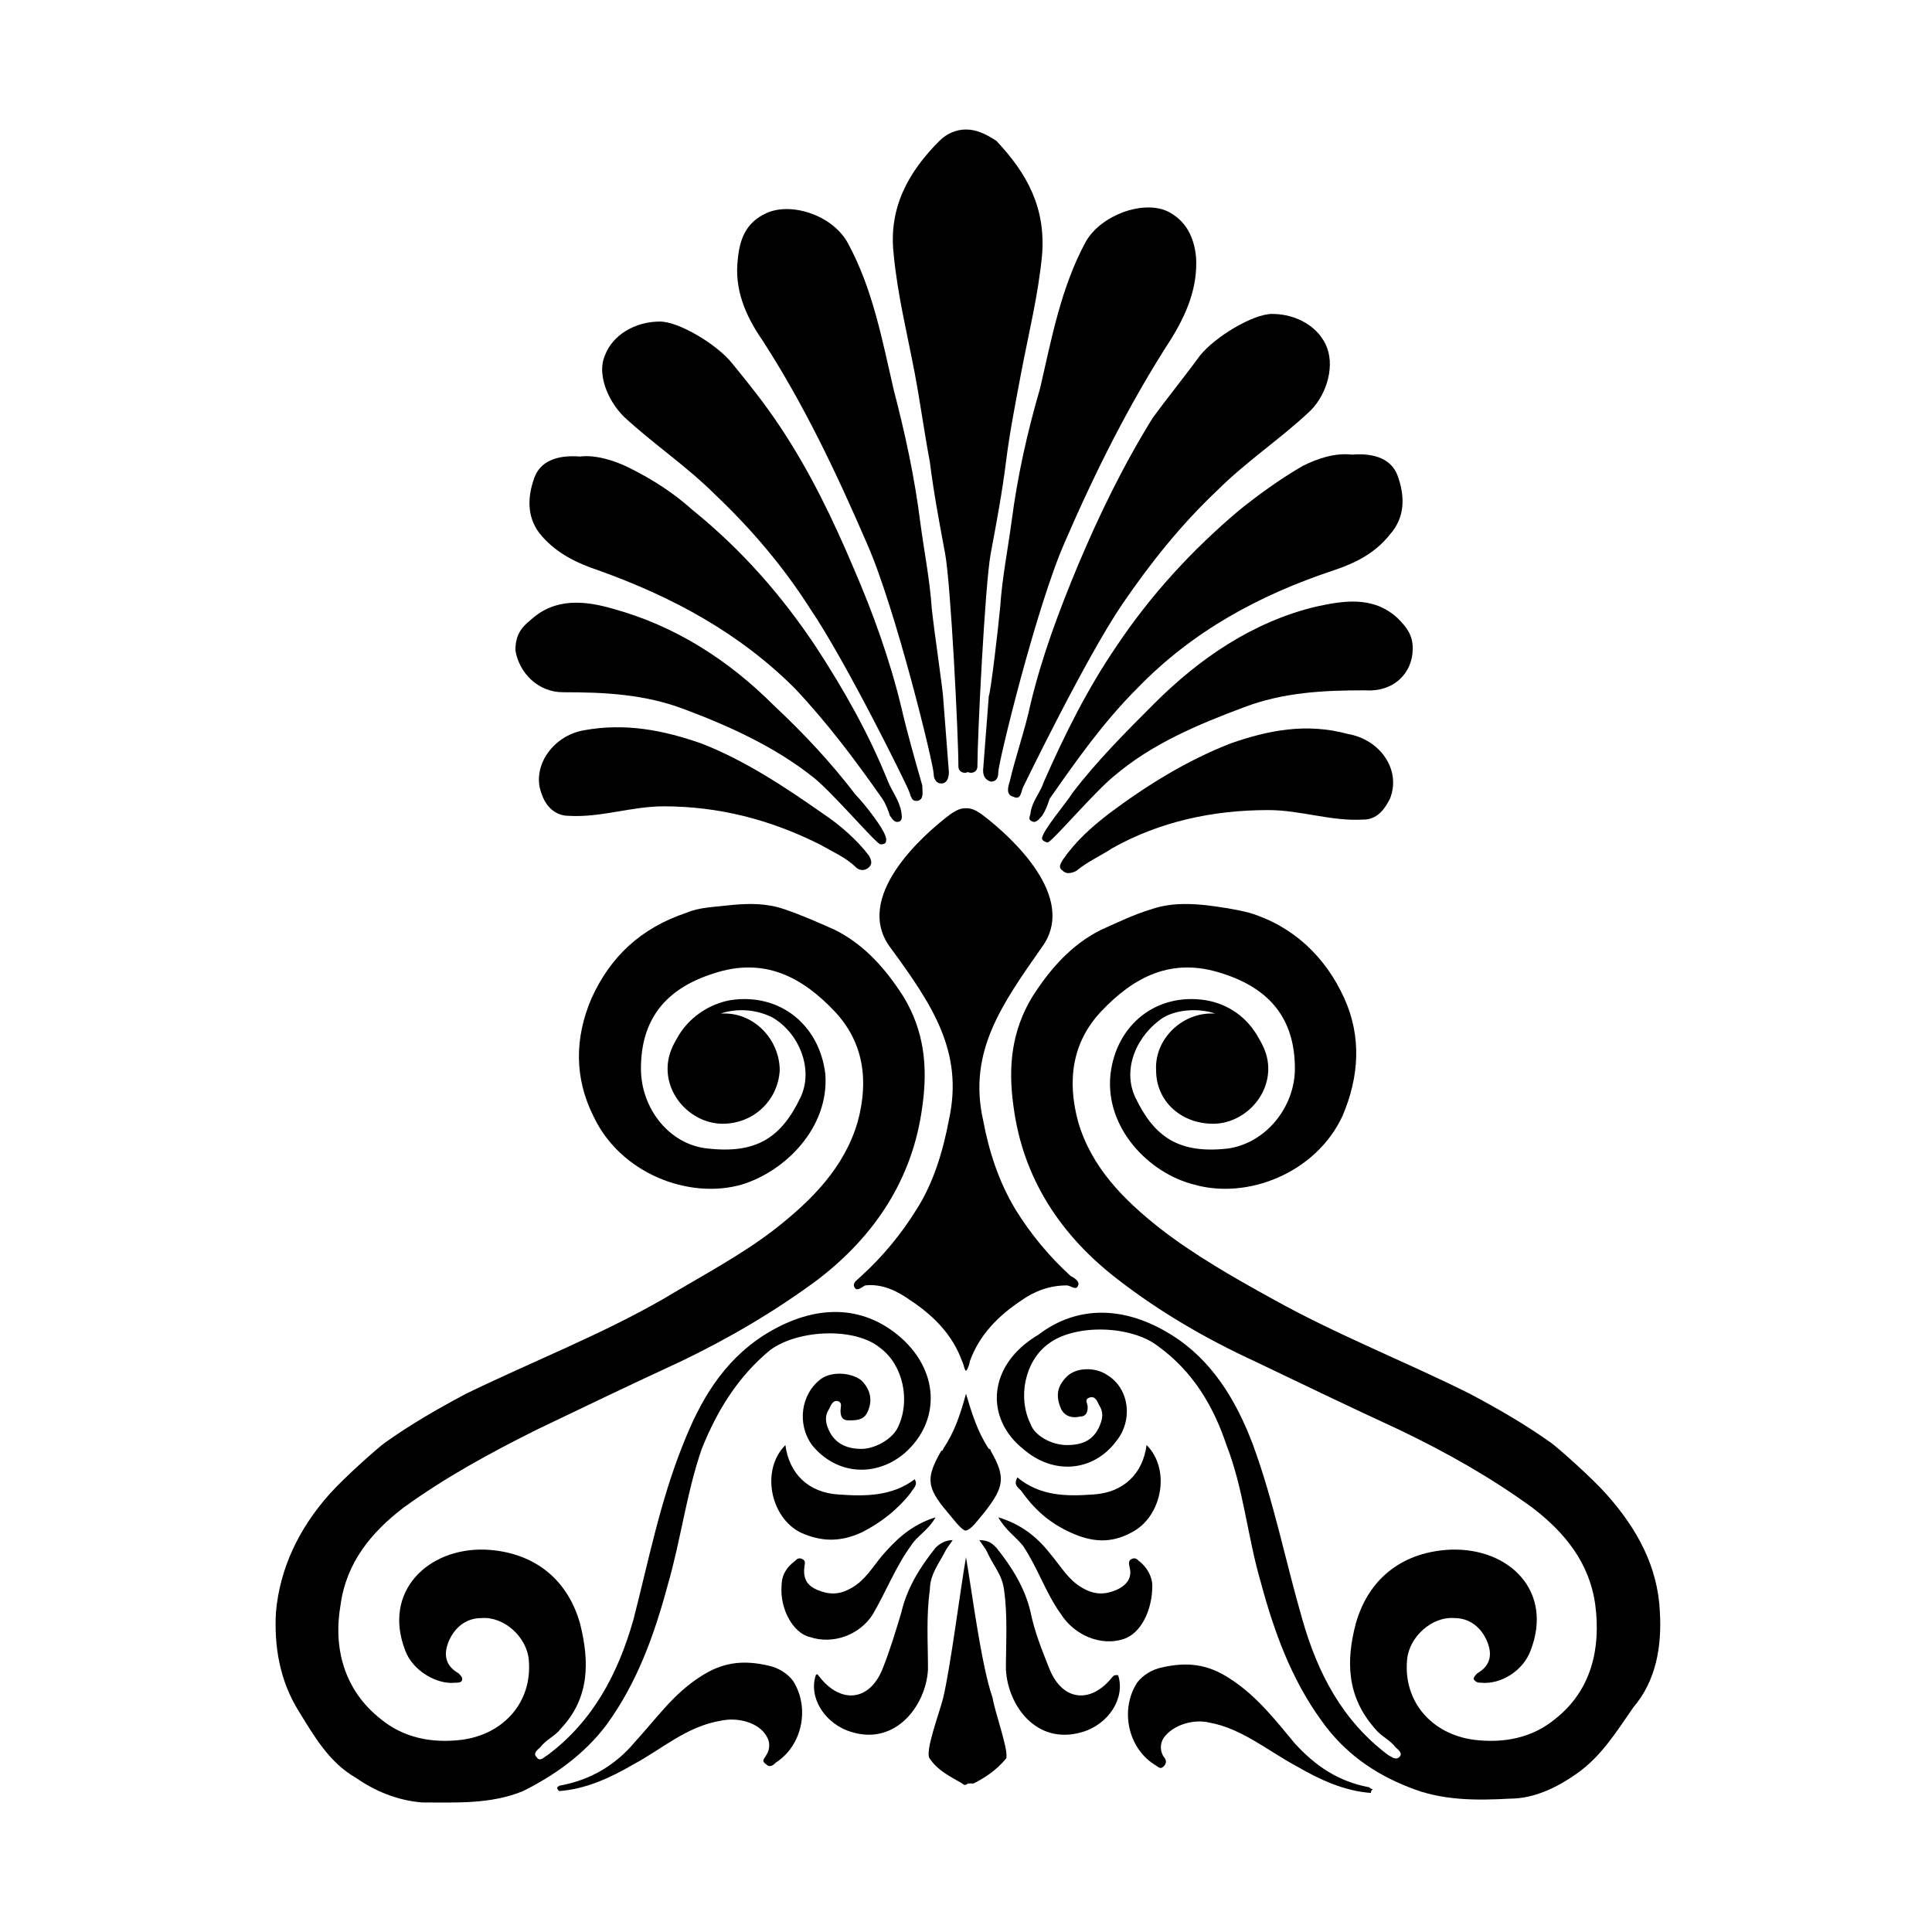 <?xml version="1.0" encoding="UTF-8"?>
<!-- Uploaded to: ICON Repo, www.svgrepo.com, Generator: ICON Repo Mixer Tools -->
<svg fill="#000000" width="800px" height="800px" version="1.1" viewBox="144 144 512 512" xmlns="http://www.w3.org/2000/svg">
 <g>
  <path d="m472.55 279.09c-12.594 10.578-23.68 22.672-32.746 36.273-7.559 11.082-13.602 23.176-19.145 35.77-1.008 3.023-3.023 5.039-3.527 8.062 0 1.008-1.008 2.016 0.504 2.519 1.008 0.504 2.016-1.008 2.519-1.512 1.008-1.512 1.512-3.023 2.016-4.535 7.055-10.078 14.105-20.152 23.176-29.223 14.609-15.113 32.242-24.688 51.891-31.234 6.047-2.016 11.082-4.535 15.113-9.574 4.031-4.535 4.031-10.078 2.016-15.617-1.512-4.031-5.543-6.047-12.09-5.543-4.535-0.504-9.07 1.008-13.098 3.023-6.047 3.527-11.59 7.559-16.629 11.59z"/>
  <path d="m400 514.87v-1.512c-1.512 5.543-3.023 10.078-6.047 14.609 0 0 0 0.504-0.504 0.504-4.031 7.055-4.031 9.574 1.512 16.121 2.519 3.023 4.031 5.039 5.039 5.039 1.512-0.504 2.519-2.016 5.039-5.039 5.039-6.551 5.543-9.07 1.512-16.121 0 0 0-0.504-0.504-0.504-3.023-4.535-4.535-9.574-6.047-14.609v1.512z"/>
  <path d="m412.09 282.11c-1.008 7.559-2.519 15.113-3.023 22.672-0.504 5.543-2.519 22.672-3.023 23.68-0.504 6.551-1.008 13.098-1.512 19.648 0 1.512 0.504 2.519 2.016 3.023 1.512 0 2.016-1.008 2.016-2.519 0-2.519 10.078-43.832 17.633-60.961 8.062-18.641 17.129-36.777 28.215-53.906 4.031-6.551 7.055-13.602 6.551-21.664-0.504-5.039-2.519-9.574-7.559-12.09-6.551-3.023-17.633 1.008-21.664 8.062-6.551 12.09-9.07 25.695-12.09 38.793-3.527 12.09-6.047 23.676-7.559 35.262z"/>
  <path d="m518.39 315.86c0-3.527-1.512-5.543-4.031-8.062-6.551-6.047-14.609-4.535-21.664-3.023-16.625 4.031-30.73 13.602-42.824 25.695-7.559 7.559-15.113 15.113-21.664 23.68-1.512 2.519-8.062 10.078-8.062 12.09 0 0.504 1.008 1.008 1.512 1.008 1.008 0 12.594-13.602 17.633-17.633 10.078-8.566 22.168-13.602 34.258-18.137 10.578-4.031 21.16-4.535 32.242-4.535 7.562 0.504 12.602-4.535 12.602-11.082z"/>
  <path d="m404.03 359.7c-1.512-1.008-2.519-1.512-4.031-1.512-1.512 0-2.519 0.504-4.031 1.512-8.062 6.047-25.695 22.168-16.121 35.266 11.082 15.113 19.648 27.711 15.617 45.848-1.512 8.062-4.031 16.625-8.566 23.68-4.031 6.551-9.07 12.594-14.609 17.633-1.008 1.008-2.016 1.512-2.016 2.519 0.504 2.016 2.016 0.504 3.023 0 4.535-0.504 8.566 1.512 12.09 4.031 6.047 4.031 11.082 9.07 13.602 16.121 0.504 1.008 0.504 2.016 1.008 2.519 0.504-0.504 1.008-2.016 1.008-2.519 2.519-7.055 7.559-12.09 13.602-16.121 3.527-2.519 7.559-4.031 12.09-4.031 1.008 0 2.519 1.512 3.023 0 0.504-1.008-1.008-2.016-2.016-2.519-5.543-5.039-10.578-11.082-14.609-17.633-4.535-7.559-7.055-15.617-8.566-23.68-4.031-18.137 5.039-30.73 15.617-45.848 9.582-13.098-8.051-29.223-16.113-35.266z"/>
  <path d="m470.03 341.05c-11.586 4.535-22.168 11.082-32.242 18.641-4.535 3.527-8.566 7.055-12.09 12.09-0.504 1.008-1.512 2.016 0 3.023 1.008 1.008 2.519 0.504 3.527 0 3.023-2.519 6.551-4.031 9.574-6.047 12.594-7.055 26.703-10.078 41.312-10.078 8.566 0 16.625 3.023 25.191 2.519 3.527 0 5.543-2.519 7.055-5.543 3.023-7.559-2.519-15.617-11.082-17.129-11.094-3.019-21.168-1.004-31.246 2.523z"/>
  <path d="m429.72 293.7c-5.039 12.09-9.574 24.184-12.594 36.777-1.512 7.055-4.031 14.105-5.543 20.656-0.504 1.512-1.008 3.527 1.008 4.031 2.016 1.008 2.016-1.512 2.519-2.519 0.504-1.008 16.625-34.258 26.199-48.367 7.559-11.082 15.617-21.16 25.191-30.23 7.559-7.559 16.625-13.602 24.184-20.656 4.535-4.031 7.055-11.586 5.039-17.129-2.016-5.543-8.062-9.07-14.609-9.07-5.039 0-15.113 6.047-19.145 11.082-4.031 5.543-8.566 11.082-12.594 16.625-8.066 13.105-14.113 25.699-19.656 38.801z"/>
  <path d="m583.89 571.29c-0.504-12.09-6.047-22.168-14.105-31.234-4.031-4.535-12.594-12.09-14.609-13.602-7.055-5.039-14.105-9.07-21.664-13.098-17.129-8.566-35.266-15.617-52.395-25.191-10.078-5.543-20.656-11.586-29.727-18.641-9.574-7.559-18.137-16.121-21.664-28.215-3.023-11.082-1.512-21.16 6.047-29.223 8.566-9.07 18.641-14.609 32.242-10.078 12.594 4.031 19.145 12.09 19.145 25.191 0 10.078-7.559 19.648-17.633 21.16-13.098 1.512-19.648-3.023-24.688-13.602-3.527-7.559 0.504-16.625 7.559-21.16 3.527-2.016 9.07-2.519 13.602-1.008h-1.008c-8.062 0-15.113 7.055-14.609 15.113 0 8.062 6.551 14.105 15.113 14.105 7.559 0 14.609-6.551 14.609-14.609 0-3.023-1.008-5.543-2.519-8.062-3.023-5.543-8.062-9.07-14.105-10.078-13.098-2.016-23.68 6.551-25.191 19.648-1.512 14.105 10.078 26.199 22.168 29.223 14.105 4.031 32.242-3.023 39.297-18.137 4.535-10.578 5.039-21.16 0.504-31.234-5.039-11.082-13.602-19.145-25.191-22.672-4.031-1.008-7.559-1.512-11.586-2.016-5.039-0.504-9.574-0.504-14.105 1.008-5.039 1.512-9.07 3.527-13.602 5.543-8.062 4.031-13.602 10.578-18.137 17.633-5.543 9.07-6.551 18.641-5.039 29.223 2.519 19.145 12.594 34.258 27.711 45.848 11.082 8.566 23.176 15.617 36.273 21.664 12.594 6.047 25.191 12.09 38.289 18.137 12.594 6.047 24.184 12.594 35.266 20.656 8.566 6.551 15.113 14.609 16.625 25.695 1.512 11.586-1.008 22.672-10.578 30.23-6.047 5.039-13.602 6.551-21.664 5.543-11.082-1.512-18.641-10.078-17.633-21.16 0.504-6.047 6.551-11.586 12.594-11.082 4.031 0 7.055 2.519 8.566 6.047s1.008 6.551-2.519 8.566c-0.504 0.504-1.008 1.008-1.008 1.512 0.504 1.008 1.512 1.008 2.016 1.008 5.039 0.504 11.082-3.023 13.098-8.566 6.047-15.617-5.543-27.207-21.16-26.703-12.09 0.504-21.664 7.055-25.191 19.648-2.519 9.574-2.519 19.145 5.039 27.711 1.512 2.016 4.031 3.023 5.543 5.039 0.504 0.504 2.016 1.512 1.008 2.519-1.008 1.008-2.016 0-3.023-0.504-12.09-9.07-18.641-21.664-22.672-35.77-4.535-15.617-7.559-31.234-13.098-46.352-4.535-12.09-11.082-22.672-21.664-29.223-12.09-7.559-24.688-8.062-35.266 0-13.609 8.051-14.113 22.16-4.035 30.219 8.062 7.055 18.641 6.047 24.688-2.016 4.535-5.543 3.527-14.105-2.519-17.633-3.023-2.016-8.062-2.016-10.578 0.504-2.519 2.519-3.023 5.039-1.512 8.566 1.008 2.016 3.023 2.519 5.039 2.016 1.512 0 2.016-1.008 2.016-2.519 0-1.008-1.008-2.016 0.504-2.519 1.512-0.504 2.016 1.008 2.519 2.016 1.008 1.512 1.008 3.023 0.504 4.535-1.512 4.535-4.535 6.047-9.07 6.047-4.031 0-8.566-2.519-9.574-5.543-3.527-7.055-1.512-16.625 4.535-21.16 7.055-5.543 22.168-5.039 29.223 0.504 9.07 6.551 14.609 15.617 18.137 26.199 4.535 11.586 5.543 24.184 9.07 36.273 3.527 13.098 8.062 25.695 16.121 36.777 6.047 8.566 14.105 14.105 23.176 17.633 8.566 3.527 17.633 3.527 26.703 3.023 6.551 0 12.594-3.023 17.633-6.551 6.551-4.535 10.578-11.082 15.113-17.633 6.043-7.055 7.555-16.121 7.051-25.191z"/>
  <path d="m487.16 606.05c-5.039-6.047-10.078-12.594-17.129-17.129-6.047-4.031-11.586-4.535-18.137-3.023-2.519 0.504-5.039 2.016-6.551 4.031-4.535 7.055-2.519 17.129 4.535 21.664 1.008 0.504 1.512 1.512 2.519 0.504 1.008-1.008 0.504-2.016 0-2.519-1.008-1.512-1.008-3.527 0-5.039 2.519-3.527 8.062-5.039 12.09-4.031 8.566 1.512 15.617 7.559 23.176 11.586 6.047 3.527 12.594 6.551 19.648 7.055 0-0.504 0-0.504 0.504-1.008-0.504 0-1.008-0.504-1.008-0.504-8.059-1.508-14.105-5.539-19.648-11.586z"/>
  <path d="m438.79 588.42c-5.543 7.055-13.098 6.551-16.625-2.016-2.016-5.039-4.031-10.078-5.039-15.113-1.512-6.551-5.039-12.09-9.07-17.129-1.008-1.008-2.016-2.016-4.535-2.016 1.008 1.512 1.512 2.016 2.016 3.023 1.512 3.527 4.031 6.047 4.535 10.078 1.008 7.055 0.504 14.105 0.504 21.16 0.504 9.574 8.062 20.152 20.152 16.625 7.055-2.016 11.586-9.07 9.574-15.113-1.008-0.004-1.008-0.004-1.512 0.5z"/>
  <path d="m400 556.68c-1.512 8.566-4.031 28.719-6.047 37.281-1.008 4.031-5.039 14.609-3.527 16.121 2.016 3.023 5.039 4.535 8.566 6.551 0.504 0.504 1.008 0.504 1.512 0h1.512c3.023-1.512 6.047-3.527 8.566-6.551 1.008-1.512-3.023-12.594-3.527-16.121-3.027-8.562-5.543-28.719-7.055-37.281z"/>
  <path d="m449.37 564.24c0-2.519-1.512-5.039-3.527-6.551-0.504-0.504-1.008-1.008-2.016-0.504s-0.504 1.512-0.504 2.016c1.008 3.527-1.512 5.543-4.535 6.551-3.023 1.008-5.543 0.504-8.062-1.008-3.527-2.016-5.543-5.543-8.062-8.566-3.527-4.535-7.559-8.062-14.105-10.078 2.016 3.527 4.535 5.039 6.551 7.559 4.031 6.047 6.047 12.594 10.078 18.137 3.527 5.543 10.578 8.566 16.625 6.551 4.535-1.512 7.559-7.559 7.559-14.105z"/>
  <path d="m427.71 550.13c5.543 2.519 10.578 3.023 16.121 0 8.062-4.031 10.578-16.625 4.031-23.176-1.008 7.559-6.047 12.594-14.105 13.098-7.055 0.504-14.105 0.504-20.152-4.535-1.008 2.016 0 2.519 1.008 3.527 3.527 5.043 7.559 8.566 13.098 11.086z"/>
  <path d="m302.76 295.21c19.648 7.055 37.281 16.625 51.891 31.234 8.566 9.07 16.121 19.145 23.176 29.223 1.008 1.512 1.512 3.023 2.016 4.535 0.504 0.504 1.008 2.016 2.519 1.512 1.008-0.504 0.504-2.016 0.504-2.519-0.504-3.023-2.519-5.543-3.527-8.062-5.039-12.594-11.586-24.184-19.145-35.77-9.07-13.602-19.648-25.695-32.746-36.273-5.039-4.535-10.578-8.062-16.625-11.082-4.031-2.016-9.07-3.527-13.098-3.023-6.551-0.504-10.578 1.512-12.09 5.543-2.016 5.543-2.016 11.082 2.016 15.617 4.027 4.531 9.066 7.051 15.109 9.066z"/>
  <path d="m373.8 288.15c7.559 17.129 17.633 58.441 17.633 60.961 0 1.008 0.504 2.519 2.016 2.519s2.016-1.512 2.016-3.023c-0.504-6.551-1.008-13.098-1.512-19.648 0-1.512-2.519-18.641-3.023-23.68-0.504-7.559-2.016-15.113-3.023-22.672-1.512-12.09-4.031-23.68-7.055-35.266-3.023-13.098-5.543-26.703-12.09-38.793-4.031-7.559-15.113-11.082-21.664-8.062-5.543 2.519-7.055 7.055-7.559 12.09-1.008 8.062 2.016 15.113 6.551 21.664 11.086 17.133 19.648 35.27 27.711 53.91z"/>
  <path d="m293.19 327.45c11.082 0 21.664 0.504 32.242 4.535 12.09 4.535 24.184 10.078 34.258 18.137 5.039 4.031 16.625 17.633 17.633 17.633 0.504 0 1.512 0 1.512-1.008 0.504-2.016-6.047-10.078-8.062-12.09-6.551-8.566-13.602-16.121-21.664-23.68-12.09-12.09-26.199-21.16-42.824-25.695-7.055-2.016-15.113-3.023-21.664 3.023-2.519 2.016-4.031 4.031-4.031 8.062 1.012 6.043 6.051 11.082 12.602 11.082z"/>
  <path d="m400 178.32c-2.519 0-5.039 1.008-7.055 3.023-8.062 8.062-13.602 17.633-12.09 30.23 1.008 10.578 3.527 20.656 5.543 31.234 1.512 8.062 2.519 15.617 4.031 23.68 1.008 8.062 2.519 16.121 4.031 24.184 1.512 8.062 3.527 48.367 3.527 56.426 0 1.512 1.512 2.016 2.519 1.512 1.008 0.504 2.519 0 2.519-1.512 0-8.062 2.016-48.367 3.527-56.426 1.512-8.062 3.023-16.121 4.031-24.184 1.008-8.062 2.519-15.617 4.031-23.68 2.016-10.578 4.535-20.656 5.543-31.234 1.008-12.594-4.031-21.664-12.09-30.23-3.035-2.019-5.555-3.023-8.07-3.023z"/>
  <path d="m362.21 359.7c-10.078-7.055-20.656-14.105-32.242-18.641-10.078-3.527-20.152-5.543-31.234-3.527-8.566 1.512-14.105 10.078-11.082 17.129 1.008 3.023 3.527 5.543 7.055 5.543 8.566 0.504 16.625-2.519 25.191-2.519 14.609 0 28.215 3.527 41.312 10.078 3.527 2.016 7.055 3.527 9.574 6.047 1.008 1.008 2.519 1.008 3.527 0 1.008-1.008 0.504-2.016 0-3.023-3.031-4.035-7.566-8.066-12.102-11.086z"/>
  <path d="m309.31 254.4c7.559 7.055 16.625 13.098 24.184 20.656 9.574 9.07 18.137 19.145 25.191 30.23 9.574 14.105 25.695 46.855 26.199 48.367 0.504 1.008 0.504 3.023 2.519 2.519 1.512-0.504 1.008-2.519 1.008-4.031-2.016-7.055-4.031-14.105-5.543-20.656-3.023-12.594-7.559-25.191-12.594-36.777-5.543-13.098-11.586-25.695-19.648-37.785-4.031-6.047-8.062-11.082-12.594-16.625-4.031-5.039-14.105-11.082-19.145-11.082-6.551 0-12.594 3.527-14.609 9.07-2.023 4.523 0.496 11.578 5.031 16.113z"/>
  <path d="m304.78 601.02c8.062-11.082 12.594-23.68 16.121-36.777 3.527-12.09 5.039-24.688 9.07-36.273 4.031-10.078 9.574-19.145 18.137-26.199 7.559-5.543 22.672-6.047 29.223-0.504 6.047 4.535 8.062 14.105 4.535 21.16-1.512 3.023-6.047 5.543-9.574 5.543-4.031 0-7.559-1.512-9.07-6.047-0.504-1.512-0.504-3.023 0.504-4.535 0.504-1.008 1.008-2.519 2.519-2.016 1.008 0.504 0.504 1.512 0.504 2.519 0 1.512 0.504 2.519 2.016 2.519 2.016 0 4.031 0 5.039-2.016 1.512-3.023 1.008-6.047-1.512-8.566-2.519-2.016-7.559-2.519-10.578-0.504-5.543 4.031-6.551 12.09-2.519 17.633 6.551 8.062 17.129 8.566 24.688 2.016 9.574-8.566 9.07-22.168-2.016-31.234-10.578-8.566-23.176-7.559-35.266 0-11.082 7.055-17.129 17.633-21.664 29.223-6.047 15.113-9.07 30.73-13.098 46.352-4.031 14.105-10.578 26.703-22.672 35.77-1.008 0.504-2.016 2.016-3.023 0.504-1.008-1.008 0.504-2.016 1.008-2.519 1.512-2.016 4.031-3.023 5.543-5.039 7.559-8.062 7.559-17.633 5.039-27.711-3.527-12.594-13.098-19.145-25.191-19.648-15.113-0.504-27.207 11.082-21.16 26.703 2.016 5.543 8.566 9.07 13.098 8.566 1.008 0 2.016 0 2.016-1.008 0-0.504-0.504-1.008-1.008-1.512-3.527-2.016-4.031-5.039-2.519-8.566 1.512-3.527 4.535-6.047 8.566-6.047 6.047-0.504 12.09 5.039 12.594 11.082 1.008 11.082-6.551 19.648-17.633 21.16-8.062 1.008-15.617-0.504-21.664-5.543-9.574-7.559-12.594-18.641-10.578-30.23 1.512-11.082 8.062-19.145 16.625-25.695 11.082-8.062 23.176-14.609 35.266-20.656 12.594-6.047 25.191-12.09 38.289-18.137 12.594-6.047 24.688-13.098 36.273-21.664 15.113-11.586 25.191-26.703 27.711-45.848 1.512-10.578 0.504-20.152-5.039-29.223-4.535-7.055-10.078-13.602-18.137-17.633-4.535-2.016-9.07-4.031-13.602-5.543-4.535-1.512-9.07-1.512-14.105-1.008-4.031 0.504-8.062 0.504-11.586 2.016-12.09 4.031-20.152 11.586-25.191 22.672-4.535 10.578-4.535 21.16 0.504 31.234 7.055 15.113 25.191 22.168 39.297 18.137 11.586-3.527 23.176-15.113 22.168-29.223-1.512-13.098-12.09-21.664-25.191-19.648-5.543 1.008-11.082 4.535-14.105 10.078-1.512 2.519-2.519 5.039-2.519 8.062 0 8.062 7.055 14.609 14.609 14.609 8.062 0 14.609-6.047 15.113-14.105 0-8.062-6.551-15.113-14.609-15.113h-1.008c4.535-1.512 9.574-1.008 13.602 1.008 7.055 4.031 11.082 13.602 7.559 21.16-5.039 10.578-11.586 15.113-24.688 13.602-10.078-1.008-17.633-10.578-17.633-21.16 0-13.098 6.551-21.16 19.145-25.191 13.602-4.535 23.68 1.008 32.242 10.078 7.559 8.062 9.07 18.137 6.047 29.223-3.527 12.09-12.09 20.656-21.664 28.215-9.07 7.055-19.648 12.594-29.727 18.641-16.625 9.574-34.762 16.625-52.395 25.191-7.559 4.031-14.609 8.062-21.664 13.098-2.016 1.512-10.578 9.07-14.609 13.602-8.062 9.07-13.098 19.648-14.105 31.234-0.504 9.07 1.008 18.137 6.047 26.199 4.031 6.551 8.062 13.602 15.113 17.633 5.039 3.527 11.082 6.047 17.633 6.551 9.07 0 18.137 0.504 26.703-3.023 8.055-4.023 16.117-9.566 22.16-17.625z"/>
  <path d="m347.6 585.4c-6.551-1.512-12.09-1.008-18.137 3.023-7.055 4.535-11.586 11.082-17.129 17.129-5.039 6.047-11.586 10.078-19.648 11.586-0.504 0-1.008 0.504-1.008 0.504 0 0.504 0 0.504 0.504 1.008 7.055-0.504 13.602-3.527 19.648-7.055 7.559-4.031 14.105-10.078 23.176-11.586 4.535-1.008 10.078 0.504 12.09 4.031 1.008 1.512 1.008 3.527 0 5.039-0.504 1.008-1.512 1.512 0 2.519 1.008 1.008 2.016 0 2.519-0.504 7.055-4.535 9.07-14.609 4.535-21.664-1.512-2.019-4.031-3.531-6.551-4.031z"/>
  <path d="m394.46 555.17c0.504-1.008 1.008-1.512 2.016-3.023-2.016 0-3.527 1.008-4.535 2.016-4.031 5.039-7.559 10.578-9.07 17.129-1.512 5.039-3.023 10.078-5.039 15.113-3.527 8.566-11.082 9.07-16.625 2.016-0.504-0.504-0.504-1.008-1.008-0.504-2.016 6.047 2.519 13.098 9.574 15.113 11.586 3.527 19.648-7.055 20.152-16.625 0-7.055-0.504-14.105 0.504-21.16 0-4.027 2.519-7.051 4.031-10.074z"/>
  <path d="m375.31 571.8c3.527-6.047 6.047-12.594 10.078-18.137 1.512-2.519 4.535-4.031 6.551-7.559-6.551 2.016-10.578 6.047-14.105 10.078-2.519 3.023-4.535 6.551-8.062 8.566-2.519 1.512-5.039 2.016-8.062 1.008-3.023-1.008-5.039-2.519-4.535-6.551 0-0.504 0.504-1.512-0.504-2.016s-1.512 0-2.016 0.504c-2.016 1.512-3.527 3.527-3.527 6.551-0.504 6.047 3.023 12.594 7.559 13.602 6.043 2.016 13.098-0.504 16.625-6.047z"/>
  <path d="m366.24 540.06c-8.062-0.504-13.098-5.543-14.105-13.098-6.551 6.551-4.031 19.145 4.031 23.176 5.543 2.519 10.578 2.519 16.121 0 5.039-2.519 9.574-6.047 13.098-10.578 0.504-1.008 2.016-2.016 1.008-3.527-6.043 4.531-13.098 4.531-20.152 4.027z"/>
 </g>
</svg>